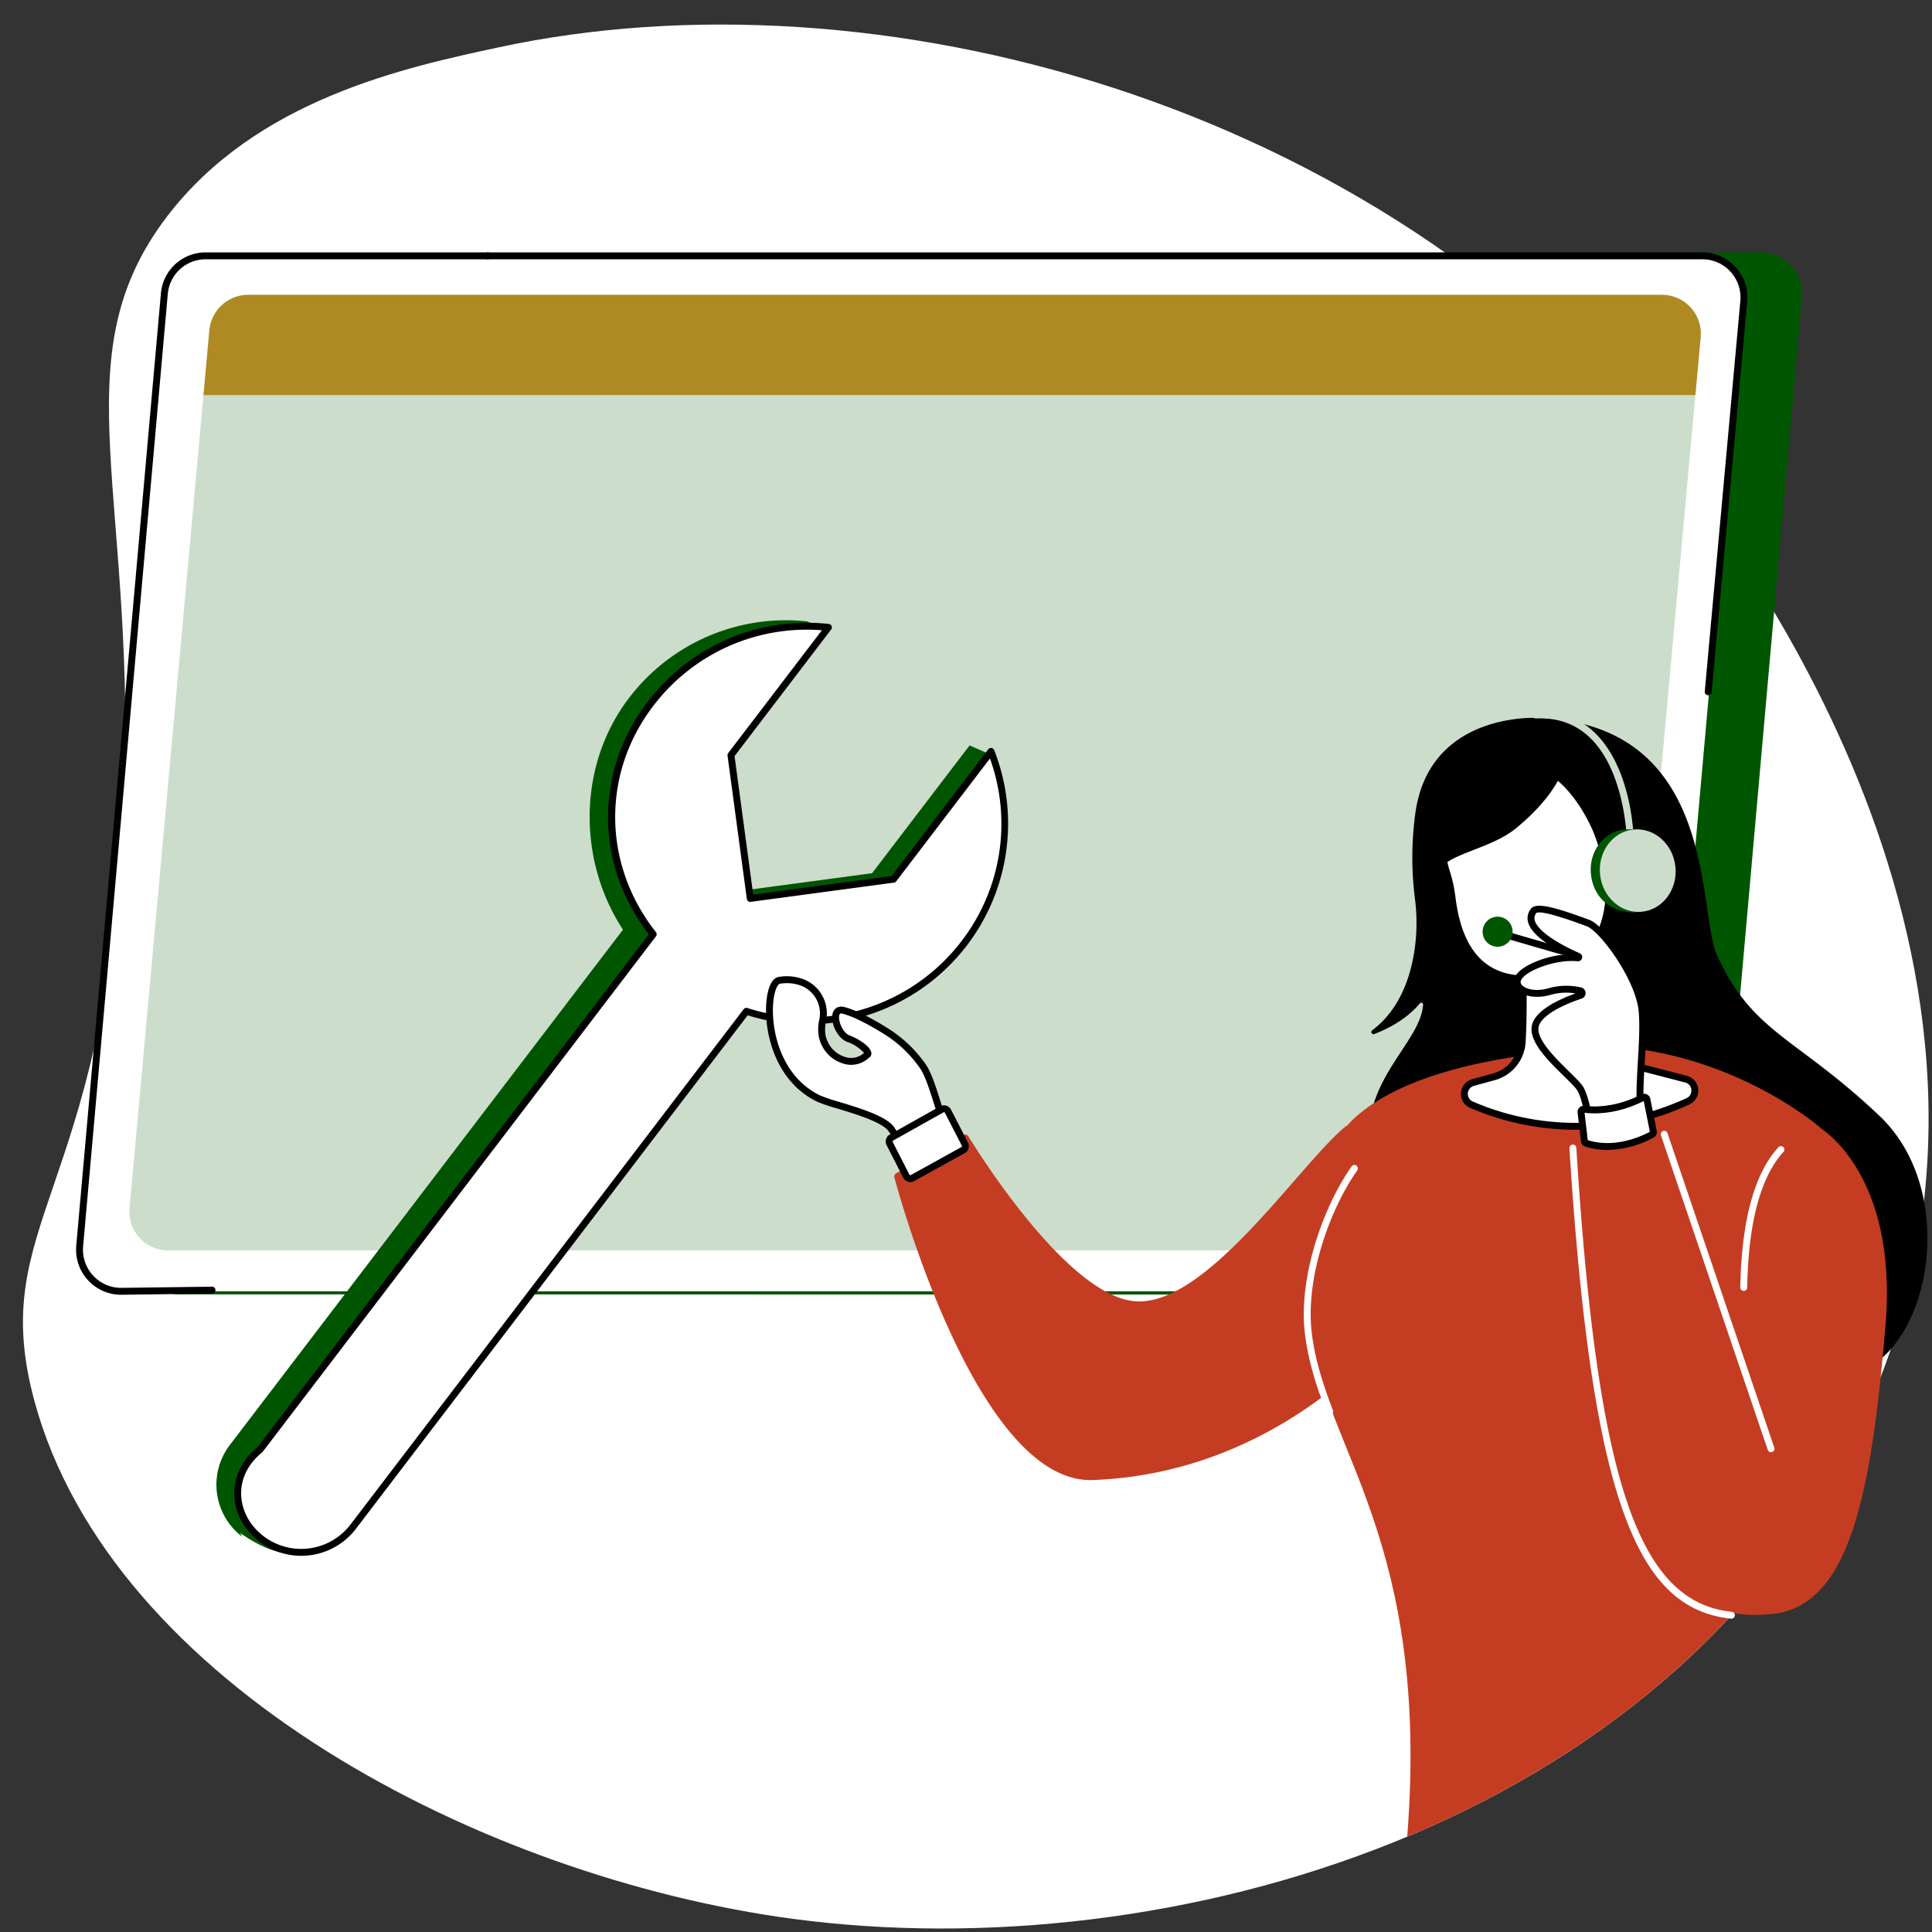<svg xmlns="http://www.w3.org/2000/svg" viewBox="0 0 840 840"><rect x="0" y="0" width="840" height="840" fill="#333333" stroke="none"/><defs><style>.cls-1{fill:none;}.cls-2{fill:#fff;}.cls-3{fill:#005600;}.cls-4{fill:#cdc;}.cls-5{fill:#af8a22;}.cls-6{fill:#c43d22;}</style></defs><g id="レイヤー_2" data-name="レイヤー 2"><g id="レイヤー_6" data-name="レイヤー 6"><rect class="cls-1" width="840" height="840"/><path class="cls-2" d="M72.676,94.069C111.559,43.188,175.94,29.36,217.089,20.522,379.284-14.314,597.975,42.7,725.948,200.6c29.948,36.953,175.313,227.975,81.385,421.9C724.3,793.938,508.308,856.027,345.059,834.325,209.813,816.345,48.411,732.471,14.975,609.165-6.05,531.628,45.624,519.994,53.607,356.688,60.516,215.341,25.116,156.306,72.676,94.069Z"/><path class="cls-3" d="M237.2,111.232l528.233-1.541a18.1,18.1,0,0,1,18.018,19.71L746.474,546.372a18.1,18.1,0,0,1-18.018,16.5l-650.673-.1c-10.623,0-19.067-10.064-18.126-20.655L96.638,127.732c.83-9.34,8.348-17.517,17.718-17.517Z"/><path class="cls-2" d="M212.008,111.232H740.155a18.1,18.1,0,0,1,18.018,19.71l-36.8,414a18.1,18.1,0,0,1-18.019,16.5H52.663a18.1,18.1,0,0,1-18.018-19.709l36.805-414a18.1,18.1,0,0,1,18.018-16.5Z"/><path d="M52.683,562.942A19.6,19.6,0,0,1,33.151,541.6l36.805-414a19.494,19.494,0,0,1,19.512-17.867h122.54a1.5,1.5,0,0,1,0,3H89.468a16.508,16.508,0,0,0-16.523,15.133l-36.806,414a16.6,16.6,0,0,0,16.524,18.077l39.477-.52h.019a1.5,1.5,0,0,1,.02,3Z"/><path d="M742.7,302.277c-.046,0-.091,0-.137-.006a1.5,1.5,0,0,1-1.359-1.63l15.471-169.835a16.6,16.6,0,0,0-16.523-18.074H212.008a1.5,1.5,0,0,1,0-3H740.156a19.6,19.6,0,0,1,19.511,21.343L744.2,300.913A1.5,1.5,0,0,1,742.7,302.277Z"/><path class="cls-4" d="M223.754,128.1h498.66a16.86,16.86,0,0,1,17.012,18.193l-34.75,382.124a16.939,16.939,0,0,1-17.012,15.23H73.306A16.86,16.86,0,0,1,56.294,525.45l34.75-382.125a16.939,16.939,0,0,1,17.012-15.23Z"/><path class="cls-5" d="M737.13,171.773l2.3-25.3a16.906,16.906,0,0,0-17.013-18.248H108.056a16.986,16.986,0,0,0-17.012,15.286l-2.565,28.264Z"/><path class="cls-3" d="M409.911,407.512c16.77-21.982,20.736-79.449,20.736-79.449l-9.087-3.973-42.388,55.559-62.29,8.362-8.389-62.286,51.474-51.586-9.086-3.973A85.738,85.738,0,0,0,273.5,303.439c-22.694,29.744-22.08,71.177-2.639,100.765L99.919,628.262a28.435,28.435,0,0,0,5.359,39.854l-.869-1.612c10.283,7.318,17.457,8.387,17.457,8.387l193.339-237.8A85.821,85.821,0,0,0,409.911,407.512Z"/><path class="cls-2" d="M419.221,410.125A85.741,85.741,0,0,0,430.87,326.7l-42.388,55.558-62.289,8.362-8.39-62.286,42.388-55.558a85.739,85.739,0,0,0-77.381,33.272c-22.694,29.745-22.948,69.566,1.2,100.154L113.064,630.263c-14.229,11.485-11.83,29.328.655,38.853a28.433,28.433,0,0,0,39.853-5.359L324.515,439.7A85.822,85.822,0,0,0,419.221,410.125Z"/><path d="M145.206,672.839a29.977,29.977,0,0,1-32.4-2.53c-6.859-5.234-10.857-12.8-10.966-20.766-.105-7.7,3.493-14.909,10.136-20.332l170.133-223c-11.508-14.959-17.647-32.358-17.768-50.392a82.108,82.108,0,0,1,17.273-50.68,86.724,86.724,0,0,1,78.733-33.855,1.5,1.5,0,0,1,1.033,2.4l-42.011,55.065,8.107,60.184,60.188-8.08,42.011-55.064a1.5,1.5,0,0,1,2.589.362,87.315,87.315,0,0,1-107.2,115.294l-170.3,223.218A29.763,29.763,0,0,1,145.206,672.839ZM311.081,283.764A84.444,84.444,0,0,0,284,306.961c-22.466,29.447-21.991,68.957,1.182,98.314a1.5,1.5,0,0,1,.015,1.84L114.256,631.173a1.489,1.489,0,0,1-.251.257c-6,4.845-9.255,11.263-9.162,18.072.1,7.036,3.663,13.751,9.786,18.422a26.966,26.966,0,0,0,37.751-5.076L323.322,438.79a1.5,1.5,0,0,1,1.656-.517,84.407,84.407,0,0,0,93.05-29.058l1.193.909-1.193-.909a83.7,83.7,0,0,0,12.389-79.445l-40.742,53.4a1.5,1.5,0,0,1-.993.577l-62.29,8.362a1.5,1.5,0,0,1-1.686-1.286l-8.39-62.287a1.5,1.5,0,0,1,.294-1.11l40.742-53.4A83.929,83.929,0,0,0,311.081,283.764Z"/><path d="M817.211,485.2c-36.111-34.305-55.2-35.853-70.673-69.9-8.7-19.137.773-100.078-77.38-103.173-10.081-.4-48.835,1.72-53.907,42.3a142.3,142.3,0,0,0,.016,36.889,81.943,81.943,0,0,1-.571,23.744c-2.02,11.554-6.9,24.529-18.08,32.885a.938.938,0,0,0,.893,1.627c5.8-2.2,13.971-6.305,19.809-13.325a.811.811,0,0,1,1.428.62q-.067.56-.142,1.129c-2.25,17.156-29.92,34.305-22.182,67.578s185.194,104.462,214.6,89.76S850.476,516.8,817.211,485.2Z"/><path class="cls-6" d="M587.8,487.152c-12.38,11.971-22.536,51.588-18.02,91.994,5.56,49.751,52.188,90.423,42.052,219.39,72.74-30.447,137.628-78.91,179.795-147.435V490.429s-32.77-28.837-82.579-34.736C709.053,455.693,621.812,454.267,587.8,487.152Z"/><path class="cls-6" d="M685.786,498.621s20.645,5.243,35.719-5.9l40.634,120.592s-20-114.114,29.15-122.962c0,0,34.046,19.732,28.5,85.891-6.1,72.733-15.378,122.6-49.786,125.549S694.962,691.634,685.786,498.621Z"/><path class="cls-6" d="M389.7,510.06l29-16.562a1.75,1.75,0,0,1,2.358.6c6.283,10.2,44.914,70.975,73.61,71.732,31.326.827,71.569-61.29,90.849-76.444l25.658,82.731s-48.4,68.047-135.95,71.377c-48.629,1.849-82.578-117.6-86.352-131.458A1.745,1.745,0,0,1,389.7,510.06Z"/><path class="cls-2" d="M752.793,703.772c-.052,0-.1,0-.156-.008-21.76-2.252-36.23-16.631-46.918-46.622-11.118-31.194-18.539-81.376-23.356-157.925a1.5,1.5,0,0,1,2.994-.188c9.107,144.734,26.793,197.528,67.588,201.751a1.5,1.5,0,0,1-.152,2.992Z"/><path class="cls-2" d="M578.157,615.268a1.5,1.5,0,0,1-1.4-.965c-3.881-10.164-8.04-22.27-9.462-34.991-2.736-24.488,8.152-54.82,20.323-72.126a1.5,1.5,0,1,1,2.453,1.725c-11.844,16.844-22.448,46.321-19.8,70.068,1.385,12.386,5.47,24.266,9.284,34.254a1.5,1.5,0,0,1-1.4,2.035Z"/><path class="cls-2" d="M770.01,631.394a1.5,1.5,0,0,1-1.42-1.018l-46.428-136.7a1.5,1.5,0,1,1,2.84-.965l46.428,136.7a1.5,1.5,0,0,1-.938,1.9A1.477,1.477,0,0,1,770.01,631.394Z"/><path class="cls-2" d="M758.152,561.248h-.028a1.5,1.5,0,0,1-1.473-1.527c.529-28.99,6.1-49.484,16.556-60.911a1.5,1.5,0,1,1,2.213,2.026c-9.949,10.871-15.255,30.7-15.769,58.939A1.5,1.5,0,0,1,758.152,561.248Z"/><path class="cls-2" d="M412.92,494.914c-4.008-8.7-7.579-25.5-11.651-31.27a54.654,54.654,0,0,0-16.463-15.551c-3.906-2.451-11.881-7.152-18-8.788s-3.44,10.168,2.042,12.283,9.7,5.98,8.2,7.018c-1.043.721-3.948,3.861-9.546,2.518a13.751,13.751,0,0,1-10.268-13.857,18.085,18.085,0,0,1,.376-3.351c1.447-6.729-1.718-13.724-8.041-16.442a19.007,19.007,0,0,0-10.807-1.232c-6.688,1.106-8.285,39.162,17.2,51.421,5.276,2.538,27,7.007,31.47,13.171s7.685,14.872,7.685,14.872Z"/><path d="M394.352,507.932l-.63-1.706c-.032-.085-3.2-8.592-7.494-14.511-2.805-3.868-14.467-7.407-22.183-9.748a75.713,75.713,0,0,1-8.722-2.952c-19.347-9.306-23.7-32.717-21.9-45.288.768-5.363,2.581-8.547,5.1-8.965a20.554,20.554,0,0,1,11.645,1.334,15.948,15.948,0,0,1,8.916,18.135,16.48,16.48,0,0,0-.343,3.072,12.288,12.288,0,0,0,9.118,12.362,8.24,8.24,0,0,0,7.789-1.868l.033-.026a18.234,18.234,0,0,0-7.369-4.784c-4.551-1.755-7.451-8.834-6.212-12.64.711-2.187,2.665-3.142,5.1-2.491,6.244,1.67,14.212,6.335,18.405,8.967a56.452,56.452,0,0,1,16.891,15.956c2.461,3.486,4.6,10.307,6.867,17.528a131.1,131.1,0,0,0,4.921,13.979l.56,1.216Zm-52.19-80.474a19.27,19.27,0,0,0-3.147.264c-.57.094-1.96,1.79-2.625,6.43-1.679,11.73,2.33,33.548,20.234,42.159a77.133,77.133,0,0,0,8.292,2.785c9.063,2.75,20.343,6.173,23.74,10.857a69.774,69.774,0,0,1,7.217,13.547l15.144-9.186c-1.564-3.693-3.063-8.472-4.518-13.109-2.1-6.683-4.266-13.593-6.456-16.7a52.915,52.915,0,0,0-16.035-15.145c-3.261-2.047-11.5-6.983-17.585-8.61-1.195-.319-1.341.127-1.469.522-.728,2.237,1.27,7.69,4.439,8.912,4.408,1.7,9.148,4.987,9.452,7.544a2.176,2.176,0,0,1-.937,2.108c-.1.073-.231.177-.384.3a11.19,11.19,0,0,1-10.364,2.443,15.3,15.3,0,0,1-11.418-15.351,19.645,19.645,0,0,1,.409-3.631,12.942,12.942,0,0,0-7.166-14.747A17.135,17.135,0,0,0,342.162,427.458Z"/><path class="cls-2" d="M387.593,494.59l21.864-12.27a1.957,1.957,0,0,1,2.7.811l7.359,14.3a1.958,1.958,0,0,1-.794,2.609L396.749,512.2a1.958,1.958,0,0,1-2.692-.822l-7.25-14.189A1.959,1.959,0,0,1,387.593,494.59Z"/><path d="M395.807,513.947a3.47,3.47,0,0,1-3.086-1.887l-7.249-14.189a3.446,3.446,0,0,1,1.386-4.589h0l21.865-12.27a3.457,3.457,0,0,1,4.767,1.434l7.359,14.3a3.443,3.443,0,0,1-1.4,4.608l-21.972,12.158A3.443,3.443,0,0,1,395.807,513.947Zm-7.48-18.049a.455.455,0,0,0-.184.607l7.25,14.19a.458.458,0,0,0,.629.193L418,498.73a.455.455,0,0,0,.186-.61l-7.359-14.3a.456.456,0,0,0-.631-.19L388.327,495.9Z"/><path class="cls-2" d="M661.936,415.3s.82,22.69-.127,37.821a16.732,16.732,0,0,1-12.3,15.059l-9.061,2.485a5.126,5.126,0,0,0-.687,9.646c17.515,7.606,52.716,17.331,94.094-1.468a5.129,5.129,0,0,0-.8-9.645l-17.841-4.625a16.775,16.775,0,0,1-12.426-14.091l-6.8-52.722Z"/><path d="M685.047,491.2a116.065,116.065,0,0,1-45.885-9.515,6.625,6.625,0,0,1,.889-12.468l9.06-2.484a15.226,15.226,0,0,0,11.2-13.707c.932-14.882.133-37.447.125-37.673l-.034-.952L697.2,395.443l7.076,54.843a15.207,15.207,0,0,0,11.315,12.831l17.842,4.625a6.629,6.629,0,0,1,1.044,12.462A118.579,118.579,0,0,1,685.047,491.2Zm-21.58-75c.14,4.479.671,23.742-.16,37.017a18.228,18.228,0,0,1-13.4,16.412l-9.06,2.484a3.626,3.626,0,0,0-.487,6.824c17.12,7.436,51.953,17.134,92.876-1.458a3.582,3.582,0,0,0,2.14-3.646,3.533,3.533,0,0,0-2.7-3.181l-17.842-4.626A18.185,18.185,0,0,1,701.3,450.67l-6.53-50.6Z"/><path class="cls-2" d="M638.068,341.517a40.993,40.993,0,0,0-10.894,28.318c.014,5.946,3.118,11.693,4.068,19.8,2.451,20.893,11.307,37.585,35.489,35.941,0,0,29.034-1.577,32.581-32.712a71.154,71.154,0,0,0-5.392-32.246c-4.763-11.112-18.255-33.573-39.144-28.843A32.769,32.769,0,0,0,638.068,341.517Z"/><path d="M663.513,427.184c-19.494,0-30.85-12.556-33.761-37.378a61.978,61.978,0,0,0-2.19-9.944,37.681,37.681,0,0,1-1.887-10.024,42.268,42.268,0,0,1,11.3-29.351h0a34.155,34.155,0,0,1,17.467-10.179c24.388-5.525,38.311,23.784,40.854,29.715a72.019,72.019,0,0,1,5.5,33c-3.65,32.033-33.688,34.032-33.992,34.049Q665.126,427.184,663.513,427.184Zm-25.445-85.667,1.09,1.031a39.283,39.283,0,0,0-10.483,27.283,34.941,34.941,0,0,0,1.776,9.218,65.561,65.561,0,0,1,2.281,10.408c2.891,24.649,13.99,35.972,33.9,34.618,1.152-.065,27.835-1.917,31.192-31.385a70.282,70.282,0,0,0-5.281-31.485c-2.377-5.548-15.356-32.969-37.434-27.971a31.205,31.205,0,0,0-15.949,9.314Z"/><path d="M679.212,335.318s-3.1,10.862-20.1,24.829c-11.036,9.065-30.252,11.131-33.5,18.524,0,0-11.823-44.93,26.407-50.053S679.212,335.318,679.212,335.318Z"/><path d="M683.684,415.388a25.13,25.13,0,0,1-7.007-1l-23.5-6.818.836-2.881,23.5,6.818a21.891,21.891,0,0,0,25.9-11.566l4.794-9.964,2.7,1.3-4.794,9.963A24.873,24.873,0,0,1,683.684,415.388Z"/><path class="cls-4" d="M708.77,365.983a1.5,1.5,0,0,1-1.5-1.468c0-.295-.824-29.67-16.384-44.159-6.168-5.743-13.915-8.427-23.031-7.976a1.468,1.468,0,0,1-1.572-1.424,1.5,1.5,0,0,1,1.424-1.572c9.968-.493,18.444,2.463,25.23,8.784,16.49,15.362,17.306,45.027,17.333,46.283a1.5,1.5,0,0,1-1.467,1.531Z"/><path class="cls-3" d="M644.686,406.026a6.521,6.521,0,1,1,7.272,5.535A6.463,6.463,0,0,1,644.686,406.026Z"/><path class="cls-3" d="M691.775,380.607c-1.245-9.841,5.061-18.745,14.085-19.887a56.024,56.024,0,0,1,5.621-.154c7.83.526,11.864,7.144,12.973,15.907,1.2,9.449-2.406,18.279-10.855,19.958-.35.07-2.852.27-3.214.271C700.5,396.735,693.02,390.449,691.775,380.607Z"/><ellipse class="cls-4" cx="712.056" cy="378.54" rx="16.47" ry="17.962" transform="translate(-36.139 77.674) rotate(-6.09)"/><path class="cls-2" d="M666.78,396.052c2.142-2.823,17.368,2.95,23.594,5.244s22.283,23.921,23.594,38.34-2.949,38.668.328,47.188c0,0-7.865,7.21-22.611,5.243,0,0-1.639-13.763-4.588-18.678s-20.973-18.024-19.662-26.871c1-6.713,13.683-11.728,19.75-13.758a1.02,1.02,0,0,0-.091-1.962,27.021,27.021,0,0,0-13.433.318c-8.847,2.621-16.712-1.639-13.107-6.554,3.234-4.411,16.233-9.086,25.5-8.1a.328.328,0,0,0,.169-.628C679.009,412.653,660.968,403.714,666.78,396.052Z"/><path d="M696.731,493.91a39.685,39.685,0,0,1-5.245-.356l-1.153-.153-.138-1.156c-.016-.135-1.635-13.5-4.385-18.084-.812-1.355-3.237-3.728-5.8-6.24-6.716-6.573-15.073-14.754-14.055-21.623,1.006-6.793,11.693-11.741,19.055-14.372a24.944,24.944,0,0,0-10.92.628c-6.159,1.826-12.617.628-15.02-2.785a4.988,4.988,0,0,1,.277-6.094c3.127-4.264,12.944-8.037,21.468-8.731-6.881-3.455-15.035-8.588-16.444-14.028a6.555,6.555,0,0,1,1.217-5.77h0c2.014-2.656,8.432-1.491,24.526,4.454l.782.288c7.355,2.71,23.246,25.062,24.569,39.612.574,6.315.1,14.418-.355,22.255-.571,9.822-1.163,19.978.589,24.531l.366.954-.753.69C715.009,488.206,708.629,493.91,696.731,493.91Zm-3.709-3.2c10.673,1.093,17.376-2.886,19.518-4.421-1.552-5.4-1-14.8-.427-24.713.449-7.727.915-15.718.361-21.809-1.26-13.862-16.839-34.94-22.619-37.069l-.783-.289c-15.655-5.782-20.13-6.15-21.115-5.43a3.508,3.508,0,0,0-.685,3.18c1.039,4.014,8.349,9.357,19.553,14.294a1.828,1.828,0,0,1-.932,3.491c-8.742-.929-21.206,3.512-24.129,7.5-.947,1.29-.592,2.1-.243,2.594,1.429,2.032,6.314,3.234,11.714,1.635a28.459,28.459,0,0,1,14.187-.344,2.521,2.521,0,0,1,.238,4.849c-11.121,3.721-18.128,8.414-18.741,12.554-.794,5.356,7.619,13.591,13.186,19.04,2.943,2.88,5.267,5.155,6.278,6.84C690.972,476.932,692.546,487.211,693.022,490.715Z"/><path class="cls-2" d="M688.8,482.264c3.717.519,13.579,1.051,25.5-5.067a1.234,1.234,0,0,1,1.766.863l2.769,13.906a1.233,1.233,0,0,1-.613,1.324c-3.214,1.767-15.793,7.92-28.53,3.787a1.238,1.238,0,0,1-.838-1.036l-1.45-12.409A1.233,1.233,0,0,1,688.8,482.264Z"/><path d="M698.837,499.982a30.981,30.981,0,0,1-9.606-1.479,2.742,2.742,0,0,1-1.866-2.289l-1.449-12.408a2.733,2.733,0,0,1,3.092-3.028c3.551.5,13.062,1.011,24.609-4.915a2.732,2.732,0,0,1,3.921,1.9l2.77,13.906a2.725,2.725,0,0,1-1.361,2.931A43.985,43.985,0,0,1,698.837,499.982Zm-8.511-4.278c11.795,3.74,23.432-1.7,27-3.634L714.665,478.7c-11.816,5.966-21.689,5.611-25.73,5.1Zm-1.732-11.954h0Z"/></g></g></svg>